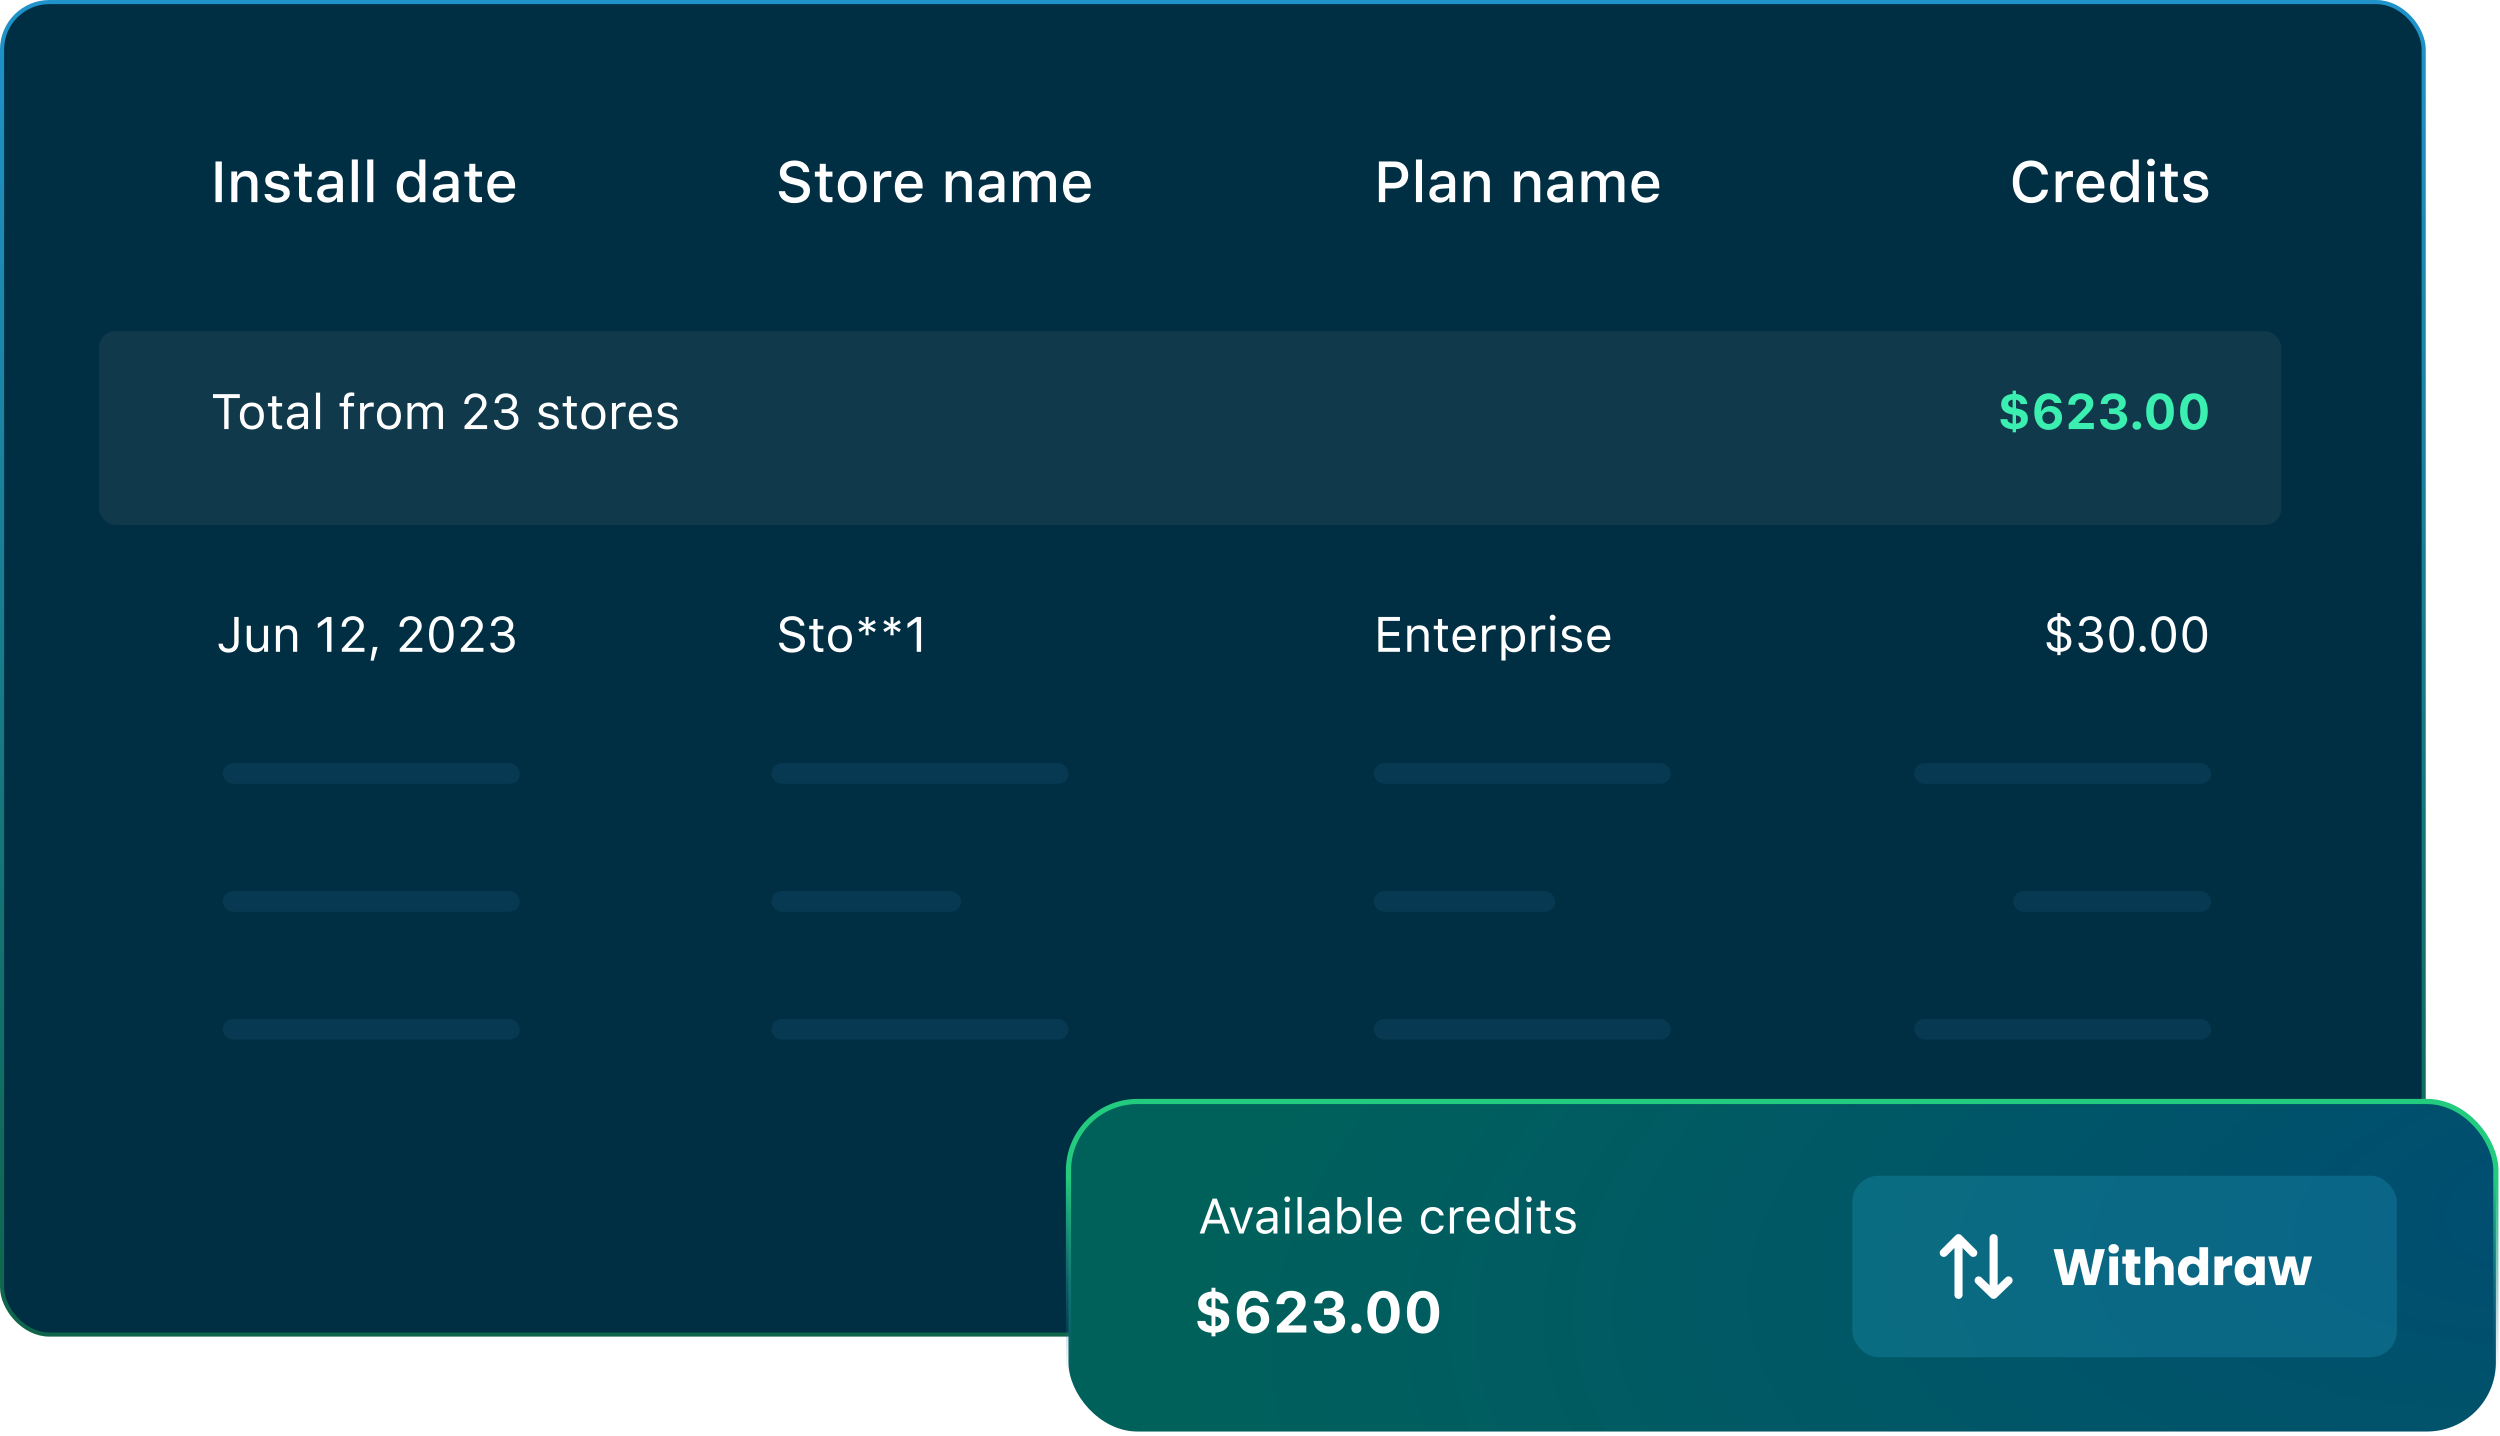 <?xml version="1.0" encoding="UTF-8"?> <svg xmlns="http://www.w3.org/2000/svg" width="606" height="348" viewBox="0 0 606 348" fill="none"><rect x="0.5" y="0.5" width="587" height="323" rx="11.5" fill="#002E43" stroke="url(#paint0_linear_3669_23760)"></rect><rect x="54" y="185" width="72" height="5" rx="2.5" fill="#073A52"></rect><rect x="54" y="216" width="72" height="5" rx="2.5" fill="#073A52"></rect><rect x="54" y="247" width="72" height="5" rx="2.5" fill="#073A52"></rect><rect x="187" y="185" width="72" height="5" rx="2.5" fill="#073A52"></rect><rect x="187" y="216" width="46" height="5" rx="2.5" fill="#073A52"></rect><rect x="187" y="247" width="72" height="5" rx="2.5" fill="#073A52"></rect><rect x="333" y="185" width="72" height="5" rx="2.5" fill="#073A52"></rect><rect x="464" y="185" width="72" height="5" rx="2.5" fill="#073A52"></rect><rect x="333" y="216" width="44" height="5" rx="2.5" fill="#073A52"></rect><rect x="488" y="216" width="48" height="5" rx="2.5" fill="#073A52"></rect><rect x="333" y="247" width="72" height="5" rx="2.5" fill="#073A52"></rect><rect x="464" y="247" width="72" height="5" rx="2.5" fill="#073A52"></rect><path d="M52.965 156.025H54.014C54.037 156.734 54.576 157.227 55.373 157.227C56.275 157.227 56.785 156.676 56.785 155.639V149.545H57.84V155.645C57.84 157.256 56.908 158.199 55.379 158.199C53.961 158.199 52.965 157.32 52.965 156.025ZM64.977 151.684V158H64.016V157.01H63.922C63.605 157.713 62.932 158.111 61.965 158.111C60.547 158.111 59.809 157.268 59.809 155.773V151.684H60.816V155.527C60.816 156.664 61.238 157.191 62.246 157.191C63.359 157.191 63.969 156.529 63.969 155.422V151.684H64.977ZM66.875 158V151.684H67.836V152.68H67.93C68.246 151.982 68.861 151.572 69.828 151.572C71.246 151.572 72.037 152.41 72.037 153.91V158H71.029V154.156C71.029 153.02 70.549 152.48 69.541 152.48C68.533 152.48 67.883 153.154 67.883 154.262V158H66.875ZM79.285 158V150.717H79.191L77.041 152.275V151.162L79.291 149.545H80.34V158H79.285ZM82.812 151.924C82.812 150.424 83.949 149.346 85.519 149.346C87.037 149.346 88.197 150.377 88.197 151.719C88.197 152.598 87.799 153.283 86.41 154.771L84.377 156.957V157.051H88.338V158H82.865V157.273L85.789 154.08C86.879 152.896 87.143 152.439 87.143 151.76C87.143 150.916 86.422 150.266 85.49 150.266C84.5 150.266 83.832 150.928 83.832 151.924V151.93H82.812V151.924ZM90.588 160.15H89.832L90.389 156.816H91.508L90.588 160.15ZM96.84 151.924C96.84 150.424 97.977 149.346 99.547 149.346C101.064 149.346 102.225 150.377 102.225 151.719C102.225 152.598 101.826 153.283 100.438 154.771L98.404 156.957V157.051H102.365V158H96.893V157.273L99.816 154.08C100.906 152.896 101.17 152.439 101.17 151.76C101.17 150.916 100.449 150.266 99.518 150.266C98.527 150.266 97.859 150.928 97.859 151.924V151.93H96.84V151.924ZM106.988 158.199C105.084 158.199 103.988 156.582 103.988 153.77C103.988 150.98 105.096 149.346 106.988 149.346C108.869 149.346 109.977 150.986 109.977 153.787C109.977 156.594 108.887 158.199 106.988 158.199ZM106.988 157.279C108.236 157.279 108.916 156.037 108.916 153.77C108.916 151.525 108.225 150.271 106.988 150.271C105.752 150.271 105.049 151.537 105.049 153.77C105.049 156.031 105.74 157.279 106.988 157.279ZM111.652 151.924C111.652 150.424 112.789 149.346 114.359 149.346C115.877 149.346 117.037 150.377 117.037 151.719C117.037 152.598 116.639 153.283 115.25 154.771L113.217 156.957V157.051H117.178V158H111.705V157.273L114.629 154.08C115.719 152.896 115.982 152.439 115.982 151.76C115.982 150.916 115.262 150.266 114.33 150.266C113.34 150.266 112.672 150.928 112.672 151.924V151.93H111.652V151.924ZM120.688 154.104V153.201H121.713C122.674 153.201 123.354 152.58 123.354 151.701C123.354 150.84 122.703 150.266 121.73 150.266C120.758 150.266 120.119 150.805 120.031 151.713H119.006C119.111 150.248 120.16 149.346 121.771 149.346C123.248 149.346 124.426 150.33 124.426 151.561C124.426 152.568 123.869 153.307 122.943 153.529V153.623C124.092 153.77 124.789 154.566 124.789 155.721C124.789 157.115 123.482 158.199 121.812 158.199C120.096 158.199 118.912 157.244 118.836 155.797H119.855C119.949 156.699 120.711 157.279 121.801 157.279C122.914 157.279 123.705 156.617 123.705 155.691C123.705 154.713 122.961 154.104 121.76 154.104H120.688Z" fill="white"></path><path d="M188.822 155.791H189.889C190.018 156.676 190.861 157.238 192.062 157.238C193.199 157.238 194.037 156.623 194.037 155.785C194.037 155.064 193.51 154.607 192.344 154.314L191.26 154.033C189.73 153.646 189.068 152.955 189.068 151.754C189.068 150.318 190.27 149.346 192.057 149.346C193.691 149.346 194.91 150.318 194.998 151.684H193.938C193.791 150.816 193.076 150.301 192.021 150.301C190.896 150.301 190.152 150.863 190.152 151.719C190.152 152.381 190.615 152.762 191.781 153.061L192.666 153.295C194.418 153.734 195.121 154.414 195.121 155.656C195.121 157.209 193.896 158.199 191.963 158.199C190.17 158.199 188.934 157.25 188.822 155.791ZM197.172 150.049H198.18V151.684H199.586V152.527H198.18V156.102C198.18 156.846 198.461 157.162 199.117 157.162C199.299 157.162 199.398 157.156 199.586 157.139V157.988C199.387 158.023 199.193 158.047 198.994 158.047C197.693 158.047 197.172 157.566 197.172 156.359V152.527H196.152V151.684H197.172V150.049ZM203.611 158.111C201.812 158.111 200.699 156.869 200.699 154.842C200.699 152.809 201.812 151.572 203.611 151.572C205.41 151.572 206.523 152.809 206.523 154.842C206.523 156.869 205.41 158.111 203.611 158.111ZM203.611 157.203C204.807 157.203 205.48 156.336 205.48 154.842C205.48 153.342 204.807 152.48 203.611 152.48C202.416 152.48 201.742 153.342 201.742 154.842C201.742 156.336 202.416 157.203 203.611 157.203ZM211.914 153.225L210.484 152.299L210.578 153.992H209.781L209.875 152.293L208.445 153.225L208.053 152.545L209.576 151.777L208.053 151.004L208.445 150.312L209.875 151.268L209.781 149.545H210.578L210.484 151.268L211.914 150.312L212.307 151.004L210.789 151.777L212.307 152.545L211.914 153.225ZM217.961 153.225L216.531 152.299L216.625 153.992H215.828L215.922 152.293L214.492 153.225L214.1 152.545L215.623 151.777L214.1 151.004L214.492 150.312L215.922 151.268L215.828 149.545H216.625L216.531 151.268L217.961 150.312L218.354 151.004L216.836 151.777L218.354 152.545L217.961 153.225ZM222.215 158V150.717H222.121L219.971 152.275V151.162L222.221 149.545H223.27V158H222.215Z" fill="white"></path><path d="M339.348 157.051V158H334.109V149.545H339.348V150.494H335.164V153.207H339.131V154.145H335.164V157.051H339.348ZM341.129 158V151.684H342.09V152.68H342.184C342.5 151.982 343.115 151.572 344.082 151.572C345.5 151.572 346.291 152.41 346.291 153.91V158H345.283V154.156C345.283 153.02 344.803 152.48 343.795 152.48C342.787 152.48 342.137 153.154 342.137 154.262V158H341.129ZM348.559 150.049H349.566V151.684H350.973V152.527H349.566V156.102C349.566 156.846 349.848 157.162 350.504 157.162C350.686 157.162 350.785 157.156 350.973 157.139V157.988C350.773 158.023 350.58 158.047 350.381 158.047C349.08 158.047 348.559 157.566 348.559 156.359V152.527H347.539V151.684H348.559V150.049ZM354.922 152.463C353.914 152.463 353.211 153.201 353.135 154.32H356.615C356.592 153.201 355.924 152.463 354.922 152.463ZM356.586 156.365H357.594C357.289 157.449 356.316 158.111 354.934 158.111C353.182 158.111 352.086 156.846 352.086 154.848C352.086 152.861 353.199 151.572 354.934 151.572C356.639 151.572 357.676 152.785 357.676 154.748V155.135H353.135V155.182C353.188 156.43 353.885 157.221 354.957 157.221C355.771 157.221 356.322 156.922 356.586 156.365ZM359.258 158V151.684H360.219V152.621H360.312C360.5 152.006 361.227 151.572 362.064 151.572C362.229 151.572 362.439 151.584 362.568 151.602V152.609C362.486 152.586 362.123 152.551 361.924 152.551C360.963 152.551 360.266 153.195 360.266 154.086V158H359.258ZM367.021 151.572C368.633 151.572 369.676 152.855 369.676 154.842C369.676 156.816 368.627 158.111 367.021 158.111C366.119 158.111 365.393 157.719 365.047 157.051H364.953V160.109H363.945V151.684H364.906V152.738H365C365.404 152.012 366.16 151.572 367.021 151.572ZM366.781 157.203C367.941 157.203 368.633 156.318 368.633 154.842C368.633 153.365 367.941 152.48 366.787 152.48C365.645 152.48 364.924 153.389 364.924 154.842C364.924 156.289 365.645 157.203 366.781 157.203ZM371.258 158V151.684H372.219V152.621H372.312C372.5 152.006 373.227 151.572 374.064 151.572C374.229 151.572 374.439 151.584 374.568 151.602V152.609C374.486 152.586 374.123 152.551 373.924 152.551C372.963 152.551 372.266 153.195 372.266 154.086V158H371.258ZM375.852 158V151.684H376.859V158H375.852ZM376.355 150.4C375.969 150.4 375.652 150.084 375.652 149.697C375.652 149.311 375.969 148.994 376.355 148.994C376.742 148.994 377.059 149.311 377.059 149.697C377.059 150.084 376.742 150.4 376.355 150.4ZM378.635 153.412C378.635 152.363 379.648 151.572 380.99 151.572C382.314 151.572 383.234 152.229 383.369 153.266H382.373C382.238 152.762 381.746 152.428 380.984 152.428C380.234 152.428 379.648 152.809 379.648 153.371C379.648 153.805 380 154.074 380.744 154.256L381.717 154.49C382.906 154.777 383.48 155.293 383.48 156.201C383.48 157.332 382.385 158.111 380.949 158.111C379.543 158.111 378.576 157.438 378.465 156.389H379.502C379.672 156.922 380.176 157.262 380.984 157.262C381.834 157.262 382.443 156.857 382.443 156.277C382.443 155.844 382.115 155.551 381.441 155.387L380.357 155.123C379.174 154.836 378.635 154.326 378.635 153.412ZM387.582 152.463C386.574 152.463 385.871 153.201 385.795 154.32H389.275C389.252 153.201 388.584 152.463 387.582 152.463ZM389.246 156.365H390.254C389.949 157.449 388.977 158.111 387.594 158.111C385.842 158.111 384.746 156.846 384.746 154.848C384.746 152.861 385.859 151.572 387.594 151.572C389.299 151.572 390.336 152.785 390.336 154.748V155.135H385.795V155.182C385.848 156.43 386.545 157.221 387.617 157.221C388.432 157.221 388.982 156.922 389.246 156.365Z" fill="white"></path><path d="M499.486 158.803H498.701V158.018C497.113 157.9 496.082 156.98 496.076 155.686H497.078C497.143 156.471 497.74 156.992 498.701 157.109V154.062L498.232 153.934C496.973 153.6 496.281 152.826 496.281 151.748C496.281 150.471 497.207 149.592 498.701 149.445V148.625H499.486V149.439C500.939 149.562 501.906 150.465 501.947 151.736H500.951C500.928 151.004 500.348 150.453 499.486 150.348V153.213L499.99 153.336C501.438 153.723 502.1 154.438 502.1 155.609C502.1 156.998 501.139 157.877 499.486 158.012V158.803ZM501.086 155.691C501.086 154.912 500.588 154.455 499.486 154.221V157.127C500.506 157.074 501.086 156.553 501.086 155.691ZM497.289 151.689C497.289 152.381 497.775 152.85 498.701 153.043V150.348C497.881 150.395 497.289 150.957 497.289 151.689ZM505.65 154.104V153.201H506.676C507.637 153.201 508.316 152.58 508.316 151.701C508.316 150.84 507.666 150.266 506.693 150.266C505.721 150.266 505.082 150.805 504.994 151.713H503.969C504.074 150.248 505.123 149.346 506.734 149.346C508.211 149.346 509.389 150.33 509.389 151.561C509.389 152.568 508.832 153.307 507.906 153.529V153.623C509.055 153.77 509.752 154.566 509.752 155.721C509.752 157.115 508.445 158.199 506.775 158.199C505.059 158.199 503.875 157.244 503.799 155.797H504.818C504.912 156.699 505.674 157.279 506.764 157.279C507.877 157.279 508.668 156.617 508.668 155.691C508.668 154.713 507.924 154.104 506.723 154.104H505.65ZM514.287 158.199C512.383 158.199 511.287 156.582 511.287 153.77C511.287 150.98 512.395 149.346 514.287 149.346C516.168 149.346 517.275 150.986 517.275 153.787C517.275 156.594 516.186 158.199 514.287 158.199ZM514.287 157.279C515.535 157.279 516.215 156.037 516.215 153.77C516.215 151.525 515.523 150.271 514.287 150.271C513.051 150.271 512.348 151.537 512.348 153.77C512.348 156.031 513.039 157.279 514.287 157.279ZM519.373 158.059C518.957 158.059 518.611 157.713 518.611 157.297C518.611 156.875 518.957 156.535 519.373 156.535C519.795 156.535 520.135 156.875 520.135 157.297C520.135 157.713 519.795 158.059 519.373 158.059ZM524.471 158.199C522.566 158.199 521.471 156.582 521.471 153.77C521.471 150.98 522.578 149.346 524.471 149.346C526.352 149.346 527.459 150.986 527.459 153.787C527.459 156.594 526.369 158.199 524.471 158.199ZM524.471 157.279C525.719 157.279 526.398 156.037 526.398 153.77C526.398 151.525 525.707 150.271 524.471 150.271C523.234 150.271 522.531 151.537 522.531 153.77C522.531 156.031 523.223 157.279 524.471 157.279ZM532.029 158.199C530.125 158.199 529.029 156.582 529.029 153.77C529.029 150.98 530.137 149.346 532.029 149.346C533.91 149.346 535.018 150.986 535.018 153.787C535.018 156.594 533.928 158.199 532.029 158.199ZM532.029 157.279C533.277 157.279 533.957 156.037 533.957 153.77C533.957 151.525 533.266 150.271 532.029 150.271C530.793 150.271 530.09 151.537 530.09 153.77C530.09 156.031 530.781 157.279 532.029 157.279Z" fill="white"></path><g filter="url(#filter0_d_3669_23760)"><rect x="24" y="76" width="529" height="47" rx="4" fill="#11394C"></rect></g><path d="M53.769 49H52.237V39.136H53.769V49ZM56.072 49V41.556H57.487V42.738H57.597C57.959 41.911 58.697 41.412 59.818 41.412C61.48 41.412 62.395 42.41 62.395 44.181V49H60.926V44.55C60.926 43.353 60.406 42.759 59.319 42.759C58.232 42.759 57.542 43.483 57.542 44.645V49H56.072ZM64.296 43.661C64.296 42.342 65.506 41.412 67.188 41.412C68.862 41.412 69.956 42.191 70.1 43.504H68.691C68.555 42.957 68.022 42.608 67.188 42.608C66.367 42.608 65.745 42.998 65.745 43.579C65.745 44.023 66.121 44.304 66.928 44.488L68.165 44.775C69.58 45.103 70.243 45.712 70.243 46.806C70.243 48.207 68.938 49.144 67.16 49.144C65.39 49.144 64.234 48.344 64.105 47.024H65.574C65.759 47.599 66.306 47.954 67.194 47.954C68.11 47.954 68.76 47.544 68.76 46.949C68.76 46.505 68.411 46.218 67.666 46.04L66.367 45.739C64.952 45.404 64.296 44.769 64.296 43.661ZM72.478 39.703H73.948V41.59H75.561V42.827H73.948V46.655C73.948 47.435 74.269 47.776 75.001 47.776C75.227 47.776 75.356 47.763 75.561 47.742V48.966C75.322 49.007 75.049 49.041 74.762 49.041C73.128 49.041 72.478 48.467 72.478 47.031V42.827H71.296V41.59H72.478V39.703ZM79.725 47.886C80.832 47.886 81.652 47.182 81.652 46.259V45.637L79.834 45.753C78.809 45.821 78.344 46.17 78.344 46.826C78.344 47.496 78.925 47.886 79.725 47.886ZM79.349 49.123C77.913 49.123 76.867 48.255 76.867 46.895C76.867 45.555 77.865 44.782 79.636 44.673L81.652 44.557V43.914C81.652 43.128 81.133 42.684 80.128 42.684C79.308 42.684 78.74 42.984 78.576 43.511H77.154C77.305 42.232 78.508 41.412 80.196 41.412C82.062 41.412 83.115 42.342 83.115 43.914V49H81.7V47.954H81.584C81.14 48.699 80.326 49.123 79.349 49.123ZM85.275 49V38.65H86.745V49H85.275ZM89.022 49V38.65H90.491V49H89.022ZM99.248 49.123C97.355 49.123 96.158 47.633 96.158 45.274C96.158 42.923 97.368 41.433 99.248 41.433C100.267 41.433 101.128 41.918 101.531 42.738H101.641V38.65H103.11V49H101.702V47.824H101.586C101.142 48.638 100.273 49.123 99.248 49.123ZM99.665 42.752C98.428 42.752 97.676 43.709 97.676 45.274C97.676 46.853 98.421 47.804 99.665 47.804C100.902 47.804 101.668 46.84 101.668 45.281C101.668 43.73 100.896 42.752 99.665 42.752ZM107.752 47.886C108.859 47.886 109.68 47.182 109.68 46.259V45.637L107.861 45.753C106.836 45.821 106.371 46.17 106.371 46.826C106.371 47.496 106.952 47.886 107.752 47.886ZM107.376 49.123C105.94 49.123 104.895 48.255 104.895 46.895C104.895 45.555 105.893 44.782 107.663 44.673L109.68 44.557V43.914C109.68 43.128 109.16 42.684 108.155 42.684C107.335 42.684 106.768 42.984 106.604 43.511H105.182C105.332 42.232 106.535 41.412 108.224 41.412C110.09 41.412 111.143 42.342 111.143 43.914V49H109.728V47.954H109.611C109.167 48.699 108.354 49.123 107.376 49.123ZM113.754 39.703H115.224V41.59H116.837V42.827H115.224V46.655C115.224 47.435 115.545 47.776 116.276 47.776C116.502 47.776 116.632 47.763 116.837 47.742V48.966C116.598 49.007 116.324 49.041 116.037 49.041C114.403 49.041 113.754 48.467 113.754 47.031V42.827H112.571V41.59H113.754V39.703ZM121.54 42.663C120.453 42.663 119.694 43.429 119.612 44.591H123.372C123.338 43.422 122.627 42.663 121.54 42.663ZM123.365 46.99H124.78C124.445 48.323 123.256 49.144 121.554 49.144C119.421 49.144 118.115 47.681 118.115 45.302C118.115 42.923 119.448 41.412 121.547 41.412C123.618 41.412 124.869 42.827 124.869 45.165V45.678H119.612V45.76C119.66 47.065 120.419 47.893 121.595 47.893C122.483 47.893 123.092 47.571 123.365 46.99Z" fill="white"></path><path d="M188.772 46.348H190.29C190.42 47.284 191.336 47.879 192.655 47.879C193.886 47.879 194.788 47.243 194.788 46.368C194.788 45.616 194.214 45.165 192.908 44.857L191.637 44.55C189.853 44.133 189.039 43.272 189.039 41.822C189.039 40.065 190.475 38.897 192.628 38.897C194.631 38.897 196.094 40.065 196.183 41.727H194.692C194.549 40.817 193.756 40.25 192.607 40.25C191.397 40.25 190.591 40.831 190.591 41.72C190.591 42.424 191.11 42.827 192.396 43.128L193.482 43.395C195.506 43.866 196.34 44.687 196.34 46.17C196.34 48.057 194.877 49.239 192.539 49.239C190.352 49.239 188.882 48.111 188.772 46.348ZM198.705 39.703H200.175V41.59H201.788V42.827H200.175V46.655C200.175 47.435 200.496 47.776 201.228 47.776C201.453 47.776 201.583 47.763 201.788 47.742V48.966C201.549 49.007 201.275 49.041 200.988 49.041C199.354 49.041 198.705 48.467 198.705 47.031V42.827H197.522V41.59H198.705V39.703ZM206.58 49.144C204.399 49.144 203.066 47.688 203.066 45.274C203.066 42.875 204.406 41.412 206.58 41.412C208.747 41.412 210.087 42.875 210.087 45.274C210.087 47.688 208.754 49.144 206.58 49.144ZM206.58 47.838C207.852 47.838 208.576 46.895 208.576 45.274C208.576 43.661 207.852 42.718 206.58 42.718C205.302 42.718 204.584 43.661 204.584 45.274C204.584 46.901 205.302 47.838 206.58 47.838ZM211.857 49V41.556H213.272V42.697H213.382C213.594 41.966 214.421 41.433 215.392 41.433C215.61 41.433 215.891 41.453 216.048 41.494V42.943C215.925 42.902 215.487 42.855 215.228 42.855C214.113 42.855 213.327 43.559 213.327 44.605V49H211.857ZM220.327 42.663C219.24 42.663 218.481 43.429 218.399 44.591H222.159C222.125 43.422 221.414 42.663 220.327 42.663ZM222.152 46.99H223.567C223.232 48.323 222.043 49.144 220.341 49.144C218.208 49.144 216.902 47.681 216.902 45.302C216.902 42.923 218.235 41.412 220.334 41.412C222.405 41.412 223.656 42.827 223.656 45.165V45.678H218.399V45.76C218.447 47.065 219.206 47.893 220.382 47.893C221.271 47.893 221.879 47.571 222.152 46.99ZM229.248 49V41.556H230.663V42.738H230.772C231.135 41.911 231.873 41.412 232.994 41.412C234.655 41.412 235.571 42.41 235.571 44.181V49H234.102V44.55C234.102 43.353 233.582 42.759 232.495 42.759C231.408 42.759 230.718 43.483 230.718 44.645V49H229.248ZM240.076 47.886C241.184 47.886 242.004 47.182 242.004 46.259V45.637L240.186 45.753C239.16 45.821 238.695 46.17 238.695 46.826C238.695 47.496 239.276 47.886 240.076 47.886ZM239.7 49.123C238.265 49.123 237.219 48.255 237.219 46.895C237.219 45.555 238.217 44.782 239.987 44.673L242.004 44.557V43.914C242.004 43.128 241.484 42.684 240.479 42.684C239.659 42.684 239.092 42.984 238.928 43.511H237.506C237.656 42.232 238.859 41.412 240.548 41.412C242.414 41.412 243.467 42.342 243.467 43.914V49H242.052V47.954H241.936C241.491 48.699 240.678 49.123 239.7 49.123ZM245.559 49V41.556H246.974V42.752H247.083C247.411 41.911 248.163 41.412 249.154 41.412C250.173 41.412 250.877 41.938 251.205 42.752H251.321C251.697 41.938 252.552 41.412 253.584 41.412C255.088 41.412 255.963 42.321 255.963 43.873V49H254.493V44.256C254.493 43.251 254.015 42.759 253.051 42.759C252.101 42.759 251.479 43.442 251.479 44.317V49H250.036V44.112C250.036 43.272 249.476 42.759 248.601 42.759C247.705 42.759 247.028 43.49 247.028 44.447V49H245.559ZM261.083 42.663C259.996 42.663 259.237 43.429 259.155 44.591H262.915C262.881 43.422 262.17 42.663 261.083 42.663ZM262.908 46.99H264.323C263.988 48.323 262.799 49.144 261.097 49.144C258.964 49.144 257.658 47.681 257.658 45.302C257.658 42.923 258.991 41.412 261.09 41.412C263.161 41.412 264.412 42.827 264.412 45.165V45.678H259.155V45.76C259.203 47.065 259.962 47.893 261.138 47.893C262.026 47.893 262.635 47.571 262.908 46.99Z" fill="white"></path><path d="M334.237 39.136H338.1C340.027 39.136 341.354 40.469 341.354 42.424C341.354 44.352 339.986 45.678 338.052 45.678H335.769V49H334.237V39.136ZM335.769 40.489V44.331H337.696C339.016 44.331 339.788 43.648 339.788 42.424C339.788 41.173 339.043 40.489 337.696 40.489H335.769ZM343.227 49V38.65H344.696V49H343.227ZM349.338 47.886C350.445 47.886 351.266 47.182 351.266 46.259V45.637L349.447 45.753C348.422 45.821 347.957 46.17 347.957 46.826C347.957 47.496 348.538 47.886 349.338 47.886ZM348.962 49.123C347.526 49.123 346.48 48.255 346.48 46.895C346.48 45.555 347.479 44.782 349.249 44.673L351.266 44.557V43.914C351.266 43.128 350.746 42.684 349.741 42.684C348.921 42.684 348.354 42.984 348.189 43.511H346.768C346.918 42.232 348.121 41.412 349.81 41.412C351.676 41.412 352.729 42.342 352.729 43.914V49H351.313V47.954H351.197C350.753 48.699 349.939 49.123 348.962 49.123ZM354.82 49V41.556H356.235V42.738H356.345C356.707 41.911 357.445 41.412 358.566 41.412C360.228 41.412 361.144 42.41 361.144 44.181V49H359.674V44.55C359.674 43.353 359.154 42.759 358.067 42.759C356.98 42.759 356.29 43.483 356.29 44.645V49H354.82ZM367.043 49V41.556H368.458V42.738H368.567C368.93 41.911 369.668 41.412 370.789 41.412C372.45 41.412 373.366 42.41 373.366 44.181V49H371.896V44.55C371.896 43.353 371.377 42.759 370.29 42.759C369.203 42.759 368.513 43.483 368.513 44.645V49H367.043ZM377.871 47.886C378.979 47.886 379.799 47.182 379.799 46.259V45.637L377.98 45.753C376.955 45.821 376.49 46.17 376.49 46.826C376.49 47.496 377.071 47.886 377.871 47.886ZM377.495 49.123C376.06 49.123 375.014 48.255 375.014 46.895C375.014 45.555 376.012 44.782 377.782 44.673L379.799 44.557V43.914C379.799 43.128 379.279 42.684 378.274 42.684C377.454 42.684 376.887 42.984 376.723 43.511H375.301C375.451 42.232 376.654 41.412 378.343 41.412C380.209 41.412 381.262 42.342 381.262 43.914V49H379.847V47.954H379.73C379.286 48.699 378.473 49.123 377.495 49.123ZM383.354 49V41.556H384.769V42.752H384.878C385.206 41.911 385.958 41.412 386.949 41.412C387.968 41.412 388.672 41.938 389 42.752H389.116C389.492 41.938 390.347 41.412 391.379 41.412C392.883 41.412 393.758 42.321 393.758 43.873V49H392.288V44.256C392.288 43.251 391.81 42.759 390.846 42.759C389.896 42.759 389.273 43.442 389.273 44.317V49H387.831V44.112C387.831 43.272 387.271 42.759 386.396 42.759C385.5 42.759 384.823 43.49 384.823 44.447V49H383.354ZM398.878 42.663C397.791 42.663 397.032 43.429 396.95 44.591H400.71C400.676 43.422 399.965 42.663 398.878 42.663ZM400.703 46.99H402.118C401.783 48.323 400.594 49.144 398.892 49.144C396.759 49.144 395.453 47.681 395.453 45.302C395.453 42.923 396.786 41.412 398.885 41.412C400.956 41.412 402.207 42.827 402.207 45.165V45.678H396.95V45.76C396.998 47.065 397.757 47.893 398.933 47.893C399.821 47.893 400.43 47.571 400.703 46.99Z" fill="white"></path><path d="M492.353 49.239C489.611 49.239 487.902 47.264 487.902 44.071C487.902 40.872 489.604 38.897 492.346 38.897C494.52 38.897 496.201 40.305 496.447 42.315H494.923C494.636 41.105 493.645 40.325 492.346 40.325C490.575 40.325 489.468 41.768 489.468 44.071C489.468 46.368 490.575 47.81 492.353 47.81C493.658 47.81 494.649 47.106 494.923 45.992H496.447C496.174 47.94 494.554 49.239 492.353 49.239ZM498.293 49V41.556H499.708V42.697H499.817C500.029 41.966 500.856 41.433 501.827 41.433C502.046 41.433 502.326 41.453 502.483 41.494V42.943C502.36 42.902 501.923 42.855 501.663 42.855C500.549 42.855 499.763 43.559 499.763 44.605V49H498.293ZM506.763 42.663C505.676 42.663 504.917 43.429 504.835 44.591H508.595C508.561 43.422 507.85 42.663 506.763 42.663ZM508.588 46.99H510.003C509.668 48.323 508.479 49.144 506.776 49.144C504.644 49.144 503.338 47.681 503.338 45.302C503.338 42.923 504.671 41.412 506.77 41.412C508.841 41.412 510.092 42.827 510.092 45.165V45.678H504.835V45.76C504.883 47.065 505.642 47.893 506.817 47.893C507.706 47.893 508.314 47.571 508.588 46.99ZM514.576 49.123C512.683 49.123 511.486 47.633 511.486 45.274C511.486 42.923 512.696 41.433 514.576 41.433C515.595 41.433 516.456 41.918 516.859 42.738H516.969V38.65H518.438V49H517.03V47.824H516.914C516.47 48.638 515.602 49.123 514.576 49.123ZM514.993 42.752C513.756 42.752 513.004 43.709 513.004 45.274C513.004 46.853 513.749 47.804 514.993 47.804C516.23 47.804 516.996 46.84 516.996 45.281C516.996 43.73 516.224 42.752 514.993 42.752ZM520.674 49V41.556H522.137V49H520.674ZM521.405 40.25C520.858 40.25 520.455 39.86 520.455 39.355C520.455 38.842 520.858 38.452 521.405 38.452C521.952 38.452 522.355 38.842 522.355 39.355C522.355 39.86 521.952 40.25 521.405 40.25ZM524.816 39.703H526.286V41.59H527.899V42.827H526.286V46.655C526.286 47.435 526.607 47.776 527.339 47.776C527.564 47.776 527.694 47.763 527.899 47.742V48.966C527.66 49.007 527.387 49.041 527.1 49.041C525.466 49.041 524.816 48.467 524.816 47.031V42.827H523.634V41.59H524.816V39.703ZM529.349 43.661C529.349 42.342 530.559 41.412 532.24 41.412C533.915 41.412 535.009 42.191 535.152 43.504H533.744C533.607 42.957 533.074 42.608 532.24 42.608C531.42 42.608 530.798 42.998 530.798 43.579C530.798 44.023 531.174 44.304 531.98 44.488L533.218 44.775C534.633 45.103 535.296 45.712 535.296 46.806C535.296 48.207 533.99 49.144 532.213 49.144C530.442 49.144 529.287 48.344 529.157 47.024H530.627C530.812 47.599 531.358 47.954 532.247 47.954C533.163 47.954 533.812 47.544 533.812 46.949C533.812 46.505 533.464 46.218 532.719 46.04L531.42 45.739C530.005 45.404 529.349 44.769 529.349 43.661Z" fill="white"></path><path d="M55.406 104H54.352V96.494H51.627V95.545H58.131V96.494H55.406V104ZM61.055 104.111C59.256 104.111 58.143 102.869 58.143 100.842C58.143 98.809 59.256 97.572 61.055 97.572C62.853 97.572 63.967 98.809 63.967 100.842C63.967 102.869 62.853 104.111 61.055 104.111ZM61.055 103.203C62.25 103.203 62.924 102.336 62.924 100.842C62.924 99.342 62.25 98.481 61.055 98.481C59.859 98.481 59.185 99.342 59.185 100.842C59.185 102.336 59.859 103.203 61.055 103.203ZM65.971 96.049H66.978V97.684H68.385V98.527H66.978V102.102C66.978 102.846 67.26 103.162 67.916 103.162C68.098 103.162 68.197 103.156 68.385 103.139V103.988C68.186 104.023 67.992 104.047 67.793 104.047C66.492 104.047 65.971 103.566 65.971 102.359V98.527H64.951V97.684H65.971V96.049ZM71.853 103.227C72.891 103.227 73.658 102.547 73.658 101.645V101.064L71.959 101.176C70.998 101.24 70.576 101.574 70.576 102.207C70.576 102.852 71.121 103.227 71.853 103.227ZM71.666 104.111C70.441 104.111 69.533 103.385 69.533 102.23C69.533 101.1 70.365 100.449 71.836 100.361L73.658 100.25V99.676C73.658 98.897 73.172 98.469 72.228 98.469C71.473 98.469 70.945 98.756 70.805 99.254H69.785C69.92 98.24 70.916 97.572 72.264 97.572C73.805 97.572 74.666 98.363 74.666 99.676V104H73.705V103.068H73.611C73.201 103.742 72.51 104.111 71.666 104.111ZM76.588 104V95.176H77.596V104H76.588ZM83.361 104V98.527H82.312V97.684H83.361V96.981C83.361 95.721 83.994 95.117 85.195 95.117C85.441 95.117 85.664 95.135 85.875 95.176V95.996C85.752 95.973 85.582 95.967 85.4 95.967C84.674 95.967 84.369 96.318 84.369 97.01V97.684H85.816V98.527H84.369V104H83.361ZM87.287 104V97.684H88.248V98.621H88.342C88.529 98.006 89.256 97.572 90.094 97.572C90.258 97.572 90.469 97.584 90.598 97.602V98.609C90.516 98.586 90.152 98.551 89.953 98.551C88.992 98.551 88.295 99.195 88.295 100.086V104H87.287ZM94.277 104.111C92.478 104.111 91.365 102.869 91.365 100.842C91.365 98.809 92.478 97.572 94.277 97.572C96.076 97.572 97.189 98.809 97.189 100.842C97.189 102.869 96.076 104.111 94.277 104.111ZM94.277 103.203C95.473 103.203 96.147 102.336 96.147 100.842C96.147 99.342 95.473 98.481 94.277 98.481C93.082 98.481 92.408 99.342 92.408 100.842C92.408 102.336 93.082 103.203 94.277 103.203ZM98.772 104V97.684H99.732V98.68H99.826C100.113 97.977 100.746 97.572 101.59 97.572C102.445 97.572 103.043 98.023 103.336 98.68H103.43C103.77 98.012 104.49 97.572 105.363 97.572C106.652 97.572 107.373 98.311 107.373 99.635V104H106.365V99.869C106.365 98.938 105.926 98.481 105.035 98.481C104.156 98.481 103.57 99.137 103.57 99.939V104H102.562V99.711C102.562 98.961 102.041 98.481 101.244 98.481C100.418 98.481 99.779 99.195 99.779 100.086V104H98.772ZM112.541 97.924C112.541 96.424 113.678 95.346 115.248 95.346C116.766 95.346 117.926 96.377 117.926 97.719C117.926 98.598 117.527 99.283 116.139 100.771L114.105 102.957V103.051H118.066V104H112.594V103.273L115.518 100.08C116.607 98.897 116.871 98.439 116.871 97.76C116.871 96.916 116.15 96.266 115.219 96.266C114.229 96.266 113.561 96.928 113.561 97.924V97.93H112.541V97.924ZM121.576 100.104V99.201H122.602C123.562 99.201 124.242 98.58 124.242 97.701C124.242 96.84 123.592 96.266 122.619 96.266C121.646 96.266 121.008 96.805 120.92 97.713H119.895C120 96.248 121.049 95.346 122.66 95.346C124.137 95.346 125.314 96.33 125.314 97.561C125.314 98.568 124.758 99.307 123.832 99.529V99.623C124.98 99.769 125.678 100.566 125.678 101.721C125.678 103.115 124.371 104.199 122.701 104.199C120.984 104.199 119.801 103.244 119.725 101.797H120.744C120.838 102.699 121.6 103.279 122.689 103.279C123.803 103.279 124.594 102.617 124.594 101.691C124.594 100.713 123.85 100.104 122.648 100.104H121.576ZM130.617 99.412C130.617 98.363 131.631 97.572 132.973 97.572C134.297 97.572 135.217 98.228 135.352 99.266H134.355C134.221 98.762 133.729 98.428 132.967 98.428C132.217 98.428 131.631 98.809 131.631 99.371C131.631 99.805 131.982 100.074 132.727 100.256L133.699 100.49C134.889 100.777 135.463 101.293 135.463 102.201C135.463 103.332 134.367 104.111 132.932 104.111C131.525 104.111 130.559 103.438 130.447 102.389H131.484C131.654 102.922 132.158 103.262 132.967 103.262C133.816 103.262 134.426 102.857 134.426 102.277C134.426 101.844 134.098 101.551 133.424 101.387L132.34 101.123C131.156 100.836 130.617 100.326 130.617 99.412ZM137.408 96.049H138.416V97.684H139.822V98.527H138.416V102.102C138.416 102.846 138.697 103.162 139.354 103.162C139.535 103.162 139.635 103.156 139.822 103.139V103.988C139.623 104.023 139.43 104.047 139.23 104.047C137.93 104.047 137.408 103.566 137.408 102.359V98.527H136.389V97.684H137.408V96.049ZM143.848 104.111C142.049 104.111 140.936 102.869 140.936 100.842C140.936 98.809 142.049 97.572 143.848 97.572C145.646 97.572 146.76 98.809 146.76 100.842C146.76 102.869 145.646 104.111 143.848 104.111ZM143.848 103.203C145.043 103.203 145.717 102.336 145.717 100.842C145.717 99.342 145.043 98.481 143.848 98.481C142.652 98.481 141.979 99.342 141.979 100.842C141.979 102.336 142.652 103.203 143.848 103.203ZM148.342 104V97.684H149.303V98.621H149.396C149.584 98.006 150.311 97.572 151.148 97.572C151.312 97.572 151.523 97.584 151.652 97.602V98.609C151.57 98.586 151.207 98.551 151.008 98.551C150.047 98.551 149.35 99.195 149.35 100.086V104H148.342ZM155.256 98.463C154.248 98.463 153.545 99.201 153.469 100.32H156.949C156.926 99.201 156.258 98.463 155.256 98.463ZM156.92 102.365H157.928C157.623 103.449 156.65 104.111 155.268 104.111C153.516 104.111 152.42 102.846 152.42 100.848C152.42 98.861 153.533 97.572 155.268 97.572C156.973 97.572 158.01 98.785 158.01 100.748V101.135H153.469V101.182C153.521 102.43 154.219 103.221 155.291 103.221C156.105 103.221 156.656 102.922 156.92 102.365ZM159.445 99.412C159.445 98.363 160.459 97.572 161.801 97.572C163.125 97.572 164.045 98.228 164.18 99.266H163.184C163.049 98.762 162.557 98.428 161.795 98.428C161.045 98.428 160.459 98.809 160.459 99.371C160.459 99.805 160.811 100.074 161.555 100.256L162.527 100.49C163.717 100.777 164.291 101.293 164.291 102.201C164.291 103.332 163.195 104.111 161.76 104.111C160.354 104.111 159.387 103.438 159.275 102.389H160.312C160.482 102.922 160.986 103.262 161.795 103.262C162.645 103.262 163.254 102.857 163.254 102.277C163.254 101.844 162.926 101.551 162.252 101.387L161.168 101.123C159.984 100.836 159.445 100.326 159.445 99.412Z" fill="white"></path><g filter="url(#filter1_b_3669_23760)"><rect x="259" y="267" width="346" height="80" rx="16.722" fill="url(#paint1_radial_3669_23760)"></rect><rect x="259" y="267" width="346" height="80" rx="16.722" stroke="url(#paint2_linear_3669_23760)" stroke-width="1.261"></rect></g><rect x="449" y="285" width="132" height="44" rx="6.377" fill="#35C2EF" fill-opacity="0.2"></rect><path d="M482.573 314.577C482.952 314.943 483.554 314.943 483.934 314.577L487.534 311.108C487.631 311.02 487.71 310.913 487.765 310.794C487.82 310.675 487.851 310.546 487.855 310.414C487.86 310.283 487.838 310.152 487.791 310.029C487.744 309.907 487.672 309.795 487.581 309.7C487.49 309.606 487.381 309.53 487.26 309.479C487.139 309.427 487.009 309.4 486.878 309.399C486.747 309.399 486.616 309.425 486.495 309.475C486.374 309.526 486.264 309.601 486.172 309.695L484.235 311.561V300.126C484.235 299.866 484.132 299.616 483.948 299.432C483.763 299.248 483.514 299.145 483.253 299.145C482.993 299.145 482.743 299.248 482.559 299.432C482.375 299.616 482.272 299.866 482.272 300.126V311.561L480.334 309.695C480.243 309.601 480.133 309.526 480.012 309.475C479.89 309.425 479.76 309.399 479.629 309.399C479.497 309.4 479.368 309.427 479.247 309.479C479.126 309.53 479.017 309.606 478.926 309.7C478.834 309.795 478.763 309.907 478.716 310.029C478.669 310.152 478.647 310.283 478.652 310.414C478.656 310.546 478.687 310.675 478.742 310.794C478.797 310.913 478.876 311.02 478.973 311.108L482.573 314.577ZM475.439 299.432C475.255 299.249 475.005 299.145 474.745 299.145C474.485 299.145 474.236 299.249 474.052 299.432L470.452 303.032C470.279 303.218 470.184 303.464 470.189 303.719C470.193 303.973 470.296 304.216 470.476 304.396C470.656 304.575 470.899 304.678 471.153 304.683C471.407 304.687 471.653 304.593 471.839 304.42L473.764 302.495V313.87C473.764 314.13 473.867 314.38 474.051 314.564C474.235 314.748 474.485 314.852 474.745 314.852C475.006 314.852 475.255 314.748 475.439 314.564C475.624 314.38 475.727 314.13 475.727 313.87V302.495L477.651 304.42C477.837 304.593 478.083 304.687 478.338 304.683C478.592 304.678 478.835 304.575 479.015 304.396C479.194 304.216 479.297 303.973 479.302 303.719C479.306 303.464 479.212 303.218 479.039 303.032L475.439 299.432Z" fill="white"></path><path d="M510.23 302.788L507.959 311.5H505.39L504 305.766L502.56 311.5H499.991L497.782 302.788H500.053L501.307 309.13L502.858 302.788H505.191L506.68 309.13L507.946 302.788H510.23ZM512.362 303.855C511.989 303.855 511.683 303.747 511.443 303.532C511.211 303.309 511.096 303.036 511.096 302.713C511.096 302.382 511.211 302.109 511.443 301.894C511.683 301.671 511.989 301.559 512.362 301.559C512.726 301.559 513.023 301.671 513.255 301.894C513.495 302.109 513.615 302.382 513.615 302.713C513.615 303.036 513.495 303.309 513.255 303.532C513.023 303.747 512.726 303.855 512.362 303.855ZM513.416 304.575V311.5H511.294V304.575H513.416ZM518.814 309.7V311.5H517.734C516.965 311.5 516.365 311.314 515.935 310.942C515.505 310.561 515.289 309.945 515.289 309.092V306.337H514.446V304.575H515.289V302.887H517.412V304.575H518.802V306.337H517.412V309.117C517.412 309.324 517.461 309.473 517.561 309.564C517.66 309.655 517.825 309.7 518.057 309.7H518.814ZM524.253 304.5C525.047 304.5 525.684 304.765 526.164 305.295C526.644 305.816 526.884 306.536 526.884 307.454V311.5H524.774V307.74C524.774 307.276 524.654 306.916 524.414 306.66C524.175 306.403 523.852 306.275 523.446 306.275C523.041 306.275 522.718 306.403 522.478 306.66C522.238 306.916 522.118 307.276 522.118 307.74V311.5H519.996V302.316H522.118V305.506C522.334 305.199 522.627 304.955 523 304.773C523.372 304.591 523.79 304.5 524.253 304.5ZM527.937 308.025C527.937 307.313 528.069 306.689 528.334 306.151C528.607 305.613 528.975 305.199 529.439 304.91C529.902 304.62 530.419 304.476 530.99 304.476C531.445 304.476 531.859 304.571 532.231 304.761C532.612 304.951 532.91 305.208 533.125 305.53V302.316H535.247V311.5H533.125V310.507C532.926 310.838 532.641 311.103 532.268 311.301C531.904 311.5 531.478 311.599 530.99 311.599C530.419 311.599 529.902 311.454 529.439 311.165C528.975 310.867 528.607 310.449 528.334 309.911C528.069 309.365 527.937 308.737 527.937 308.025ZM533.125 308.037C533.125 307.508 532.976 307.09 532.678 306.784C532.388 306.478 532.033 306.325 531.611 306.325C531.189 306.325 530.829 306.478 530.531 306.784C530.241 307.082 530.096 307.495 530.096 308.025C530.096 308.555 530.241 308.976 530.531 309.291C530.829 309.597 531.189 309.75 531.611 309.75C532.033 309.75 532.388 309.597 532.678 309.291C532.976 308.985 533.125 308.567 533.125 308.037ZM538.904 305.729C539.153 305.348 539.463 305.051 539.835 304.835C540.208 304.612 540.621 304.5 541.076 304.5V306.747H540.493C539.964 306.747 539.566 306.863 539.302 307.094C539.037 307.318 538.904 307.715 538.904 308.286V311.5H536.782V304.575H538.904V305.729ZM541.669 308.025C541.669 307.313 541.801 306.689 542.066 306.151C542.339 305.613 542.707 305.199 543.17 304.91C543.634 304.62 544.151 304.476 544.722 304.476C545.21 304.476 545.636 304.575 546 304.773C546.372 304.972 546.658 305.233 546.856 305.555V304.575H548.979V311.5H546.856V310.52C546.65 310.842 546.36 311.103 545.988 311.301C545.624 311.5 545.198 311.599 544.709 311.599C544.147 311.599 543.634 311.454 543.17 311.165C542.707 310.867 542.339 310.449 542.066 309.911C541.801 309.365 541.669 308.737 541.669 308.025ZM546.856 308.037C546.856 307.508 546.708 307.09 546.41 306.784C546.12 306.478 545.764 306.325 545.342 306.325C544.92 306.325 544.56 306.478 544.263 306.784C543.973 307.082 543.828 307.495 543.828 308.025C543.828 308.555 543.973 308.976 544.263 309.291C544.56 309.597 544.92 309.75 545.342 309.75C545.764 309.75 546.12 309.597 546.41 309.291C546.708 308.985 546.856 308.567 546.856 308.037ZM560.455 304.575L558.581 311.5H556.235L555.143 307.007L554.014 311.5H551.681L549.794 304.575H551.916L552.897 309.527L554.063 304.575H556.31L557.489 309.502L558.457 304.575H560.455Z" fill="white"></path><path d="M296.973 299L296.123 296.58H292.76L291.91 299H290.803L293.92 290.545H294.963L298.08 299H296.973ZM294.395 291.91L293.07 295.684H295.812L294.488 291.91H294.395ZM303.77 292.684L301.432 299H300.4L298.062 292.684H299.141L300.869 297.887H300.963L302.691 292.684H303.77ZM306.828 298.227C307.865 298.227 308.633 297.547 308.633 296.645V296.064L306.934 296.176C305.973 296.24 305.551 296.574 305.551 297.207C305.551 297.852 306.096 298.227 306.828 298.227ZM306.641 299.111C305.416 299.111 304.508 298.385 304.508 297.23C304.508 296.1 305.34 295.449 306.811 295.361L308.633 295.25V294.676C308.633 293.896 308.146 293.469 307.203 293.469C306.447 293.469 305.92 293.756 305.779 294.254H304.76C304.895 293.24 305.891 292.572 307.238 292.572C308.779 292.572 309.641 293.363 309.641 294.676V299H308.68V298.068H308.586C308.176 298.742 307.484 299.111 306.641 299.111ZM311.527 299V292.684H312.535V299H311.527ZM312.031 291.4C311.645 291.4 311.328 291.084 311.328 290.697C311.328 290.311 311.645 289.994 312.031 289.994C312.418 289.994 312.734 290.311 312.734 290.697C312.734 291.084 312.418 291.4 312.031 291.4ZM314.516 299V290.176H315.523V299H314.516ZM319.426 298.227C320.463 298.227 321.23 297.547 321.23 296.645V296.064L319.531 296.176C318.57 296.24 318.148 296.574 318.148 297.207C318.148 297.852 318.693 298.227 319.426 298.227ZM319.238 299.111C318.014 299.111 317.105 298.385 317.105 297.23C317.105 296.1 317.938 295.449 319.408 295.361L321.23 295.25V294.676C321.23 293.896 320.744 293.469 319.801 293.469C319.045 293.469 318.518 293.756 318.377 294.254H317.357C317.492 293.24 318.488 292.572 319.836 292.572C321.377 292.572 322.238 293.363 322.238 294.676V299H321.277V298.068H321.184C320.773 298.742 320.082 299.111 319.238 299.111ZM327.242 299.111C326.363 299.111 325.613 298.695 325.215 297.992H325.121V299H324.16V290.176H325.168V293.68H325.262C325.607 293 326.375 292.572 327.242 292.572C328.848 292.572 329.891 293.855 329.891 295.842C329.891 297.816 328.842 299.111 327.242 299.111ZM327.008 293.48C325.859 293.48 325.145 294.383 325.145 295.842C325.145 297.301 325.859 298.203 327.008 298.203C328.162 298.203 328.848 297.318 328.848 295.842C328.848 294.365 328.162 293.48 327.008 293.48ZM331.531 299V290.176H332.539V299H331.531ZM337.016 293.463C336.008 293.463 335.305 294.201 335.229 295.32H338.709C338.686 294.201 338.018 293.463 337.016 293.463ZM338.68 297.365H339.688C339.383 298.449 338.41 299.111 337.027 299.111C335.275 299.111 334.18 297.846 334.18 295.848C334.18 293.861 335.293 292.572 337.027 292.572C338.732 292.572 339.77 293.785 339.77 295.748V296.135H335.229V296.182C335.281 297.43 335.979 298.221 337.051 298.221C337.865 298.221 338.416 297.922 338.68 297.365ZM349.965 294.617H348.945C348.781 293.99 348.225 293.48 347.316 293.48C346.18 293.48 345.465 294.389 345.465 295.818C345.465 297.277 346.191 298.203 347.316 298.203C348.166 298.203 348.758 297.811 348.945 297.096H349.965C349.783 298.256 348.84 299.111 347.322 299.111C345.553 299.111 344.422 297.828 344.422 295.818C344.422 293.85 345.547 292.572 347.316 292.572C348.852 292.572 349.789 293.492 349.965 294.617ZM351.453 299V292.684H352.414V293.621H352.508C352.695 293.006 353.422 292.572 354.26 292.572C354.424 292.572 354.635 292.584 354.764 292.602V293.609C354.682 293.586 354.318 293.551 354.119 293.551C353.158 293.551 352.461 294.195 352.461 295.086V299H351.453ZM358.367 293.463C357.359 293.463 356.656 294.201 356.58 295.32H360.061C360.037 294.201 359.369 293.463 358.367 293.463ZM360.031 297.365H361.039C360.734 298.449 359.762 299.111 358.379 299.111C356.627 299.111 355.531 297.846 355.531 295.848C355.531 293.861 356.645 292.572 358.379 292.572C360.084 292.572 361.121 293.785 361.121 295.748V296.135H356.58V296.182C356.633 297.43 357.33 298.221 358.402 298.221C359.217 298.221 359.768 297.922 360.031 297.365ZM365.041 299.111C363.424 299.111 362.387 297.828 362.387 295.842C362.387 293.861 363.436 292.572 365.041 292.572C365.92 292.572 366.664 292.988 367.021 293.68H367.109V290.176H368.117V299H367.156V297.992H367.062C366.664 298.695 365.914 299.111 365.041 299.111ZM365.275 293.48C364.127 293.48 363.43 294.371 363.43 295.842C363.43 297.318 364.121 298.203 365.275 298.203C366.424 298.203 367.133 297.301 367.133 295.842C367.133 294.395 366.418 293.48 365.275 293.48ZM370.098 299V292.684H371.105V299H370.098ZM370.602 291.4C370.215 291.4 369.898 291.084 369.898 290.697C369.898 290.311 370.215 289.994 370.602 289.994C370.988 289.994 371.305 290.311 371.305 290.697C371.305 291.084 370.988 291.4 370.602 291.4ZM373.449 291.049H374.457V292.684H375.863V293.527H374.457V297.102C374.457 297.846 374.738 298.162 375.395 298.162C375.576 298.162 375.676 298.156 375.863 298.139V298.988C375.664 299.023 375.471 299.047 375.271 299.047C373.971 299.047 373.449 298.566 373.449 297.359V293.527H372.43V292.684H373.449V291.049ZM377.123 294.412C377.123 293.363 378.137 292.572 379.479 292.572C380.803 292.572 381.723 293.229 381.857 294.266H380.861C380.727 293.762 380.234 293.428 379.473 293.428C378.723 293.428 378.137 293.809 378.137 294.371C378.137 294.805 378.488 295.074 379.232 295.256L380.205 295.49C381.395 295.777 381.969 296.293 381.969 297.201C381.969 298.332 380.873 299.111 379.438 299.111C378.031 299.111 377.064 298.438 376.953 297.389H377.99C378.16 297.922 378.664 298.262 379.473 298.262C380.322 298.262 380.932 297.857 380.932 297.277C380.932 296.844 380.604 296.551 379.93 296.387L378.846 296.123C377.662 295.836 377.123 295.326 377.123 294.412Z" fill="white"></path><path d="M294.624 323.923H293.667V323.068C291.527 322.945 290.235 321.865 290.229 320.197H292.184C292.231 320.874 292.812 321.38 293.667 321.469V318.926L292.949 318.755C291.309 318.372 290.427 317.429 290.427 316C290.427 314.318 291.63 313.238 293.667 313.074V312.145H294.624V313.074C296.524 313.252 297.755 314.366 297.782 315.945H295.875C295.854 315.323 295.342 314.811 294.624 314.708V317.142L295.355 317.292C297.112 317.668 297.974 318.577 297.974 320.054C297.974 321.797 296.764 322.877 294.624 323.055V323.923ZM296.032 320.286C296.032 319.657 295.581 319.274 294.624 319.097V321.476C295.513 321.421 296.032 320.977 296.032 320.286ZM292.409 315.809C292.409 316.383 292.84 316.779 293.667 316.943V314.701C292.929 314.742 292.409 315.2 292.409 315.809ZM303.88 323.253C302.451 323.253 301.303 322.624 300.626 321.469C300.079 320.628 299.799 319.493 299.799 318.14C299.799 314.865 301.344 312.883 303.914 312.883C305.787 312.883 307.243 313.99 307.523 315.638H305.479C305.288 314.988 304.673 314.578 303.9 314.578C302.547 314.578 301.727 315.884 301.768 317.928H301.891C302.342 316.998 303.258 316.472 304.406 316.472C306.279 316.472 307.653 317.859 307.653 319.746C307.653 321.797 306.088 323.253 303.88 323.253ZM303.859 321.558C304.871 321.558 305.65 320.799 305.65 319.808C305.65 318.803 304.898 318.064 303.866 318.064C302.834 318.064 302.075 318.803 302.075 319.787C302.075 320.792 302.848 321.558 303.859 321.558ZM309.41 316.089C309.41 314.182 310.873 312.883 313.006 312.883C315.063 312.883 316.499 314.065 316.499 315.761C316.499 316.834 315.918 317.757 314.209 319.363L312.322 321.161V321.284H316.643V323H309.526V321.558L312.746 318.406C314.134 317.053 314.482 316.54 314.482 315.897C314.482 315.104 313.84 314.544 312.938 314.544C311.98 314.544 311.324 315.173 311.324 316.082V316.123H309.41V316.089ZM320.942 318.721V317.183H322.146C323.082 317.183 323.718 316.636 323.718 315.829C323.718 315.036 323.103 314.53 322.139 314.53C321.182 314.53 320.546 315.07 320.491 315.925H318.584C318.652 314.059 320.04 312.883 322.193 312.883C324.217 312.883 325.673 313.99 325.673 315.542C325.673 316.684 324.955 317.572 323.854 317.798V317.921C325.208 318.071 326.056 318.974 326.056 320.272C326.056 322.002 324.429 323.253 322.18 323.253C319.979 323.253 318.488 322.036 318.399 320.177H320.375C320.437 321.011 321.141 321.537 322.2 321.537C323.232 321.537 323.95 320.956 323.95 320.115C323.95 319.254 323.273 318.721 322.166 318.721H320.942ZM328.79 323.185C328.059 323.185 327.58 322.686 327.58 321.995C327.58 321.305 328.059 320.812 328.79 320.812C329.528 320.812 330 321.305 330 321.995C330 322.686 329.528 323.185 328.79 323.185ZM335.359 323.253C332.919 323.253 331.442 321.325 331.442 318.051C331.442 314.783 332.933 312.883 335.359 312.883C337.779 312.883 339.276 314.783 339.276 318.058C339.276 321.318 337.8 323.253 335.359 323.253ZM335.359 321.571C336.494 321.571 337.185 320.361 337.185 318.051C337.185 315.754 336.487 314.571 335.359 314.571C334.238 314.571 333.534 315.761 333.534 318.051C333.534 320.354 334.231 321.571 335.359 321.571ZM344.943 323.253C342.503 323.253 341.026 321.325 341.026 318.051C341.026 314.783 342.517 312.883 344.943 312.883C347.363 312.883 348.86 314.783 348.86 318.058C348.86 321.318 347.384 323.253 344.943 323.253ZM344.943 321.571C346.078 321.571 346.769 320.361 346.769 318.051C346.769 315.754 346.071 314.571 344.943 314.571C343.822 314.571 343.118 315.761 343.118 318.051C343.118 320.354 343.815 321.571 344.943 321.571Z" fill="white"></path><path d="M488.678 104.791H487.857V104.059C486.023 103.953 484.916 103.027 484.91 101.598H486.586C486.627 102.178 487.125 102.611 487.857 102.688V100.508L487.242 100.361C485.836 100.033 485.08 99.225 485.08 98C485.08 96.559 486.111 95.633 487.857 95.492V94.695H488.678V95.492C490.307 95.644 491.361 96.6 491.385 97.953H489.75C489.732 97.42 489.293 96.981 488.678 96.893V98.978L489.305 99.107C490.811 99.43 491.549 100.209 491.549 101.475C491.549 102.969 490.512 103.895 488.678 104.047V104.791ZM489.885 101.674C489.885 101.135 489.498 100.807 488.678 100.654V102.693C489.439 102.646 489.885 102.266 489.885 101.674ZM486.779 97.836C486.779 98.328 487.148 98.668 487.857 98.809V96.887C487.225 96.922 486.779 97.314 486.779 97.836ZM496.611 104.217C495.387 104.217 494.402 103.678 493.822 102.688C493.354 101.967 493.113 100.994 493.113 99.834C493.113 97.027 494.438 95.328 496.641 95.328C498.246 95.328 499.494 96.277 499.734 97.689H497.982C497.818 97.133 497.291 96.781 496.629 96.781C495.469 96.781 494.766 97.9 494.801 99.652H494.906C495.293 98.856 496.078 98.404 497.062 98.404C498.668 98.404 499.846 99.594 499.846 101.211C499.846 102.969 498.504 104.217 496.611 104.217ZM496.594 102.764C497.461 102.764 498.129 102.113 498.129 101.264C498.129 100.402 497.484 99.769 496.6 99.769C495.715 99.769 495.064 100.402 495.064 101.246C495.064 102.107 495.727 102.764 496.594 102.764ZM501.352 98.076C501.352 96.441 502.605 95.328 504.434 95.328C506.197 95.328 507.428 96.342 507.428 97.795C507.428 98.715 506.93 99.506 505.465 100.883L503.848 102.424V102.529H507.551V104H501.451V102.764L504.211 100.062C505.4 98.902 505.699 98.463 505.699 97.912C505.699 97.232 505.148 96.752 504.375 96.752C503.555 96.752 502.992 97.291 502.992 98.07V98.106H501.352V98.076ZM511.236 100.332V99.014H512.268C513.07 99.014 513.615 98.545 513.615 97.853C513.615 97.174 513.088 96.74 512.262 96.74C511.441 96.74 510.896 97.203 510.85 97.936H509.215C509.273 96.336 510.463 95.328 512.309 95.328C514.043 95.328 515.291 96.277 515.291 97.607C515.291 98.586 514.676 99.348 513.732 99.541V99.647C514.893 99.775 515.619 100.549 515.619 101.662C515.619 103.145 514.225 104.217 512.297 104.217C510.41 104.217 509.133 103.174 509.057 101.58H510.75C510.803 102.295 511.406 102.746 512.314 102.746C513.199 102.746 513.814 102.248 513.814 101.527C513.814 100.789 513.234 100.332 512.285 100.332H511.236ZM517.963 104.158C517.336 104.158 516.926 103.73 516.926 103.139C516.926 102.547 517.336 102.125 517.963 102.125C518.596 102.125 519 102.547 519 103.139C519 103.73 518.596 104.158 517.963 104.158ZM523.594 104.217C521.502 104.217 520.236 102.564 520.236 99.758C520.236 96.957 521.514 95.328 523.594 95.328C525.668 95.328 526.951 96.957 526.951 99.764C526.951 102.559 525.686 104.217 523.594 104.217ZM523.594 102.775C524.566 102.775 525.158 101.738 525.158 99.758C525.158 97.789 524.561 96.775 523.594 96.775C522.633 96.775 522.029 97.795 522.029 99.758C522.029 101.732 522.627 102.775 523.594 102.775ZM531.809 104.217C529.717 104.217 528.451 102.564 528.451 99.758C528.451 96.957 529.729 95.328 531.809 95.328C533.883 95.328 535.166 96.957 535.166 99.764C535.166 102.559 533.9 104.217 531.809 104.217ZM531.809 102.775C532.781 102.775 533.373 101.738 533.373 99.758C533.373 97.789 532.775 96.775 531.809 96.775C530.848 96.775 530.244 97.795 530.244 99.758C530.244 101.732 530.842 102.775 531.809 102.775Z" fill="#3BEFB1"></path><defs><filter id="filter0_d_3669_23760" x="15.473" y="71.736" width="546.055" height="64.055" filterUnits="userSpaceOnUse" color-interpolation-filters="sRGB"><feFlood flood-opacity="0" result="BackgroundImageFix"></feFlood><feColorMatrix in="SourceAlpha" type="matrix" values="0 0 0 0 0 0 0 0 0 0 0 0 0 0 0 0 0 0 127 0" result="hardAlpha"></feColorMatrix><feMorphology radius="17.907" operator="erode" in="SourceAlpha" result="effect1_dropShadow_3669_23760"></feMorphology><feOffset dy="4.264"></feOffset><feGaussianBlur stdDeviation="13.217"></feGaussianBlur><feComposite in2="hardAlpha" operator="out"></feComposite><feColorMatrix type="matrix" values="0 0 0 0 0 0 0 0 0 0 0 0 0 0 0 0 0 0 0.05 0"></feColorMatrix><feBlend mode="normal" in2="BackgroundImageFix" result="effect1_dropShadow_3669_23760"></feBlend><feBlend mode="normal" in="SourceGraphic" in2="effect1_dropShadow_3669_23760" result="shape"></feBlend></filter><filter id="filter1_b_3669_23760" x="238.37" y="246.371" width="387.261" height="121.258" filterUnits="userSpaceOnUse" color-interpolation-filters="sRGB"><feFlood flood-opacity="0" result="BackgroundImageFix"></feFlood><feGaussianBlur in="BackgroundImageFix" stdDeviation="10"></feGaussianBlur><feComposite in2="SourceAlpha" operator="in" result="effect1_backgroundBlur_3669_23760"></feComposite><feBlend mode="normal" in="SourceGraphic" in2="effect1_backgroundBlur_3669_23760" result="shape"></feBlend></filter><linearGradient id="paint0_linear_3669_23760" x1="294" y1="324" x2="294" y2="0" gradientUnits="userSpaceOnUse"><stop stop-color="#0F644A"></stop><stop offset="1" stop-color="#1F93CA"></stop></linearGradient><radialGradient id="paint1_radial_3669_23760" cx="0" cy="0" r="1" gradientUnits="userSpaceOnUse" gradientTransform="translate(628.381 291.563) rotate(172.117) scale(346.08 159.593)"><stop stop-color="#004C72"></stop><stop offset="1" stop-color="#00615B"></stop></radialGradient><linearGradient id="paint2_linear_3669_23760" x1="465.958" y1="285.646" x2="465.958" y2="333.063" gradientUnits="userSpaceOnUse"><stop stop-color="#22CB7D"></stop><stop offset="1" stop-color="#22609C" stop-opacity="0"></stop></linearGradient></defs></svg> 